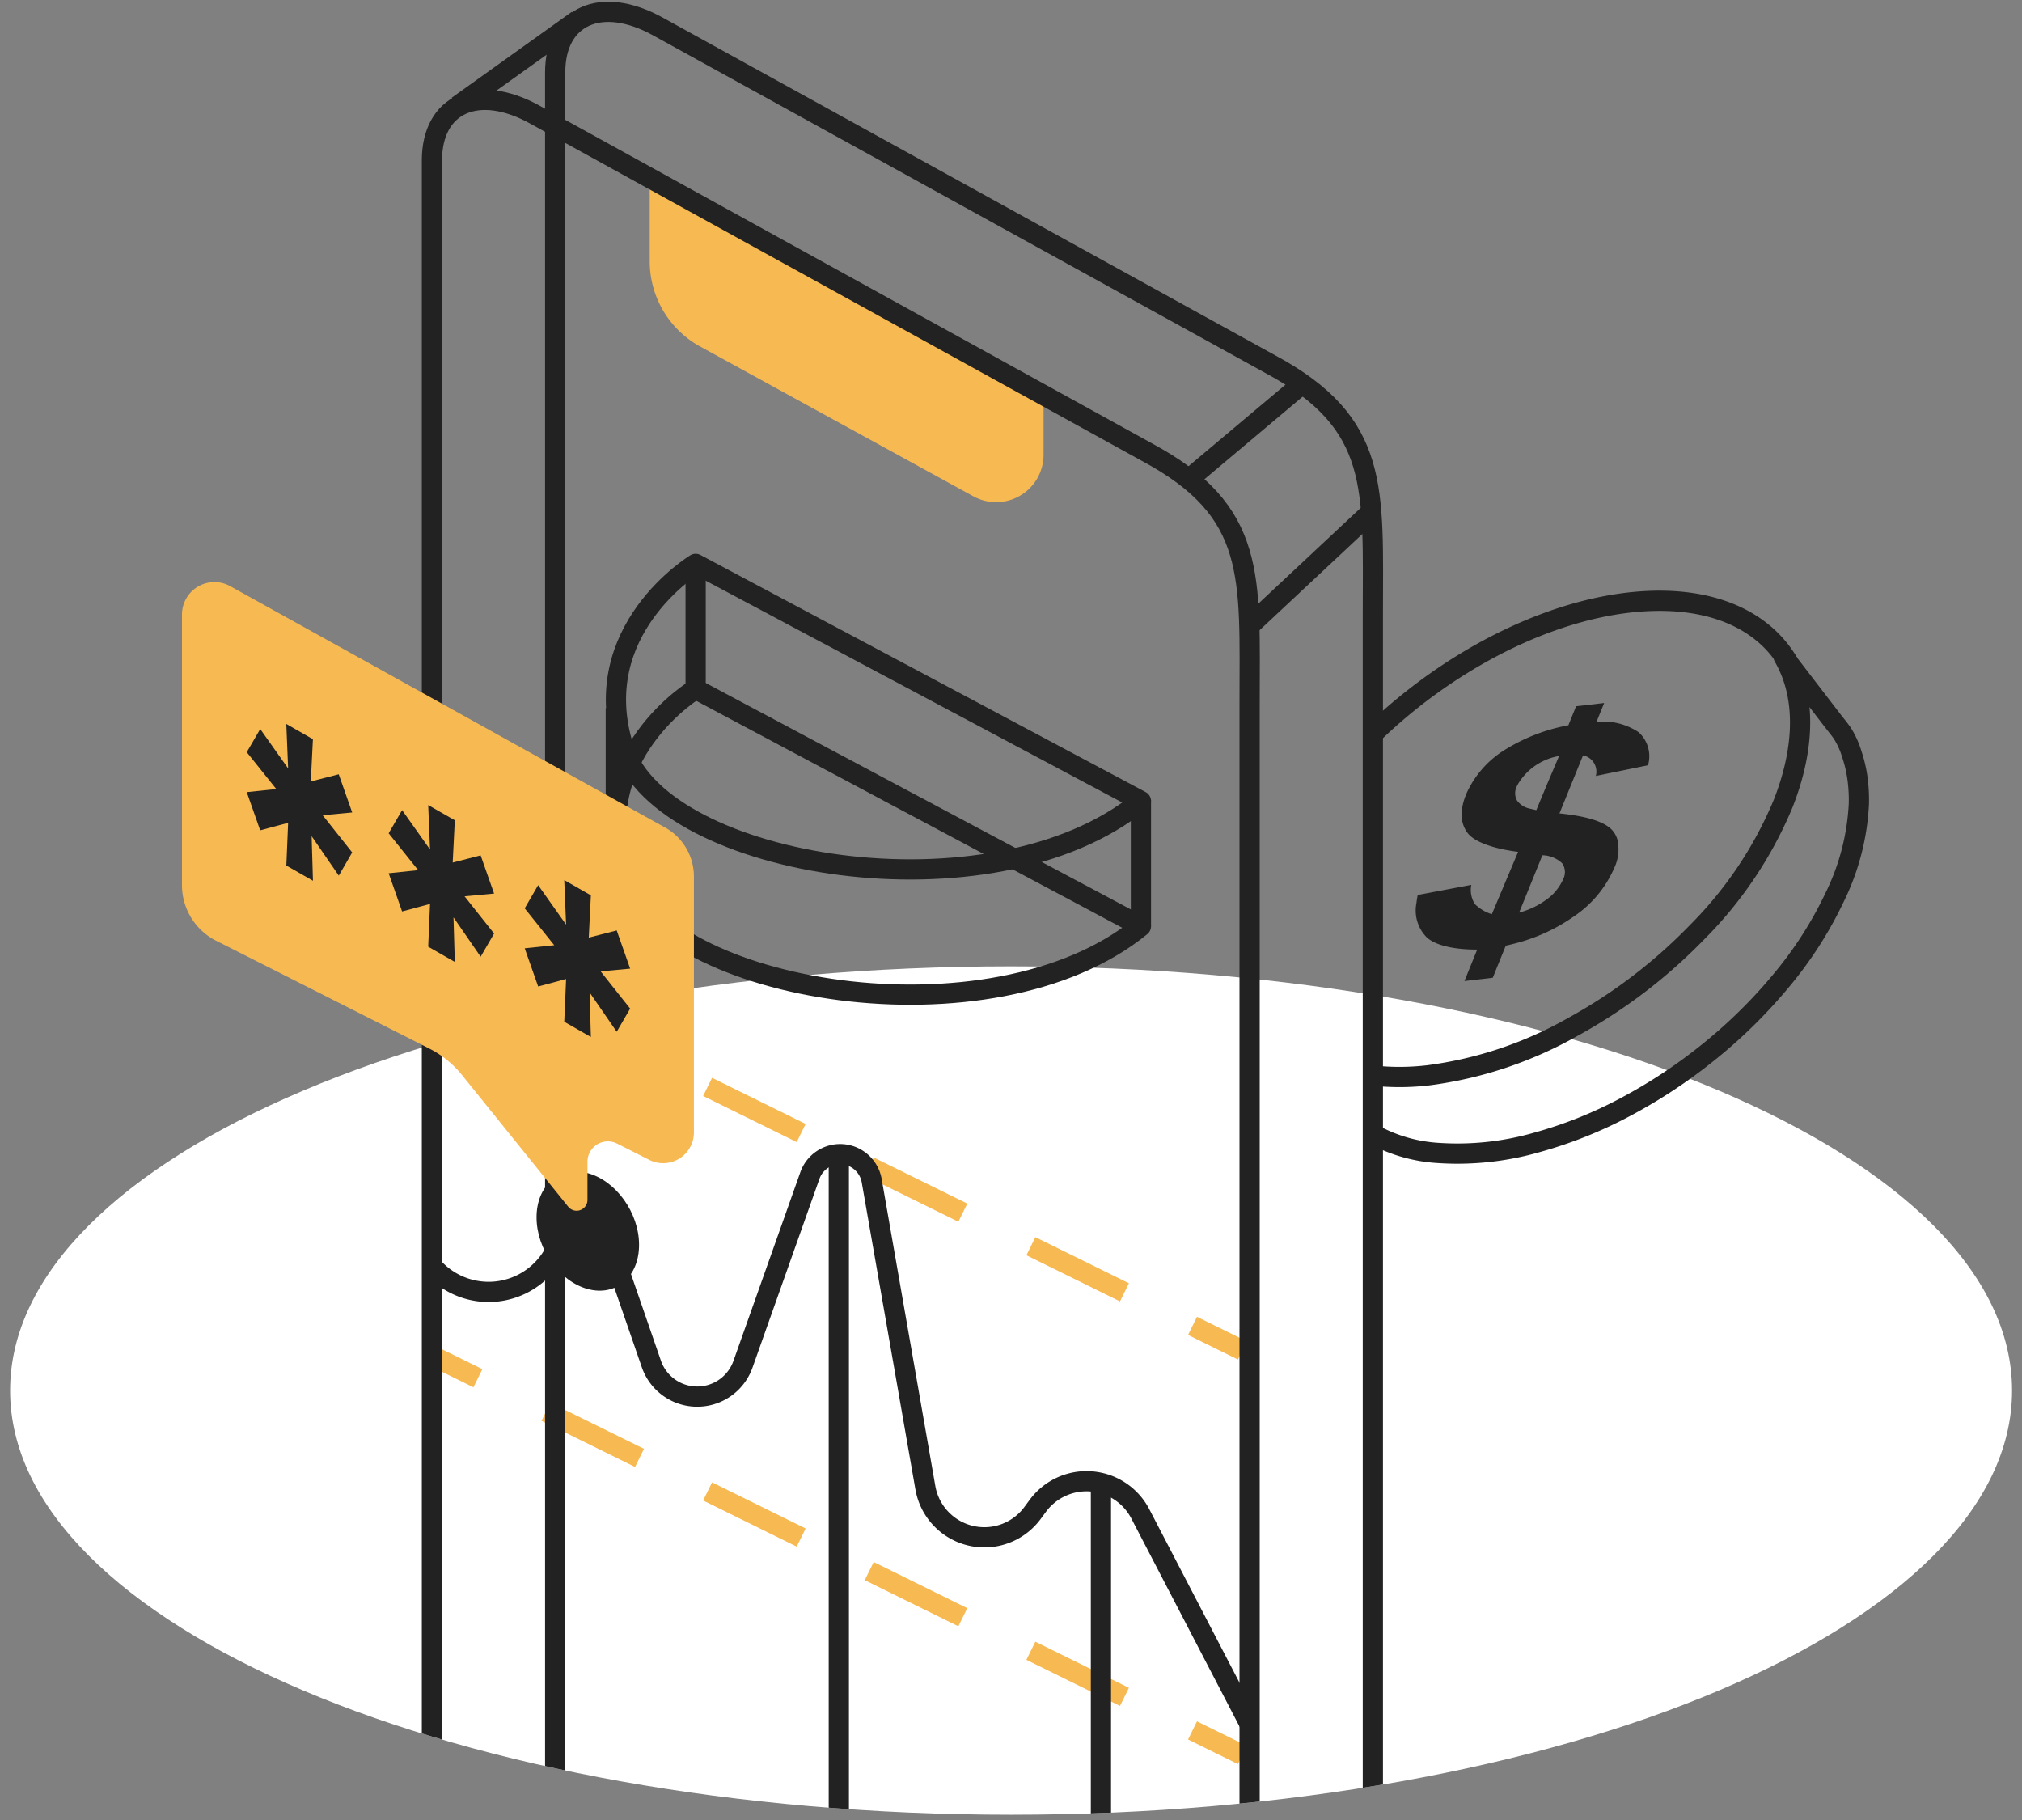 <?xml version="1.0" encoding="UTF-8"?>
<svg xmlns="http://www.w3.org/2000/svg" width="200" height="180" viewBox="0 0 200 180">
  <rect x="0" y="0" width="200" height="180" fill="#808080" stroke="none"/>
  <defs>
    <clipPath id="1v2an44rra">
      <path data-name="Rectangle 4931" transform="translate(1128 412)" style="fill:#fff" d="M0 0h200v180H0z"></path>
    </clipPath>
    <clipPath id="5xdp8z54ob">
      <path data-name="Rectangle 4929" transform="translate(0 .001)" style="fill:none" d="M0 0h198.017v277.687H0z"></path>
    </clipPath>
    <clipPath id="famsxosokc">
      <path data-name="Path 9401" d="M100.865 0a69.664 69.664 0 0 0-12.147 1.112C34.883 10.69 0 154.356 0 177.527s44.328 41.954 99.009 41.954 99.008-18.784 99.008-41.954c0-22.1-15.695-177.47-97.041-177.527z" style="fill:none"></path>
    </clipPath>
  </defs>
  <g data-name="Group 9160" transform="translate(-1128 -412)" style="clip-path:url(#1v2an44rra)">
    <g data-name="Group 9155">
      <g data-name="Group 9154" style="clip-path:url(#5xdp8z54ob)" transform="translate(1129 372)">
        <path data-name="Path 9391" d="M198.017 177.527c0 23.171-44.328 41.954-99.009 41.954S0 200.7 0 177.527s44.327-41.954 99.008-41.954 99.009 18.783 99.009 41.954" style="fill:#fff"></path>
      </g>
    </g>
    <g data-name="Group 9157">
      <g data-name="Group 9156" style="clip-path:url(#famsxosokc)" transform="translate(1129 372)">
        <path data-name="Line 2002" transform="translate(41.336 173.879)" style="stroke-width:2px;stroke:#f7b952;stroke-miterlimit:10;fill:none" d="m0 0 4.934 2.431"></path>
        <path data-name="Line 2003" transform="translate(53.001 179.627)" style="stroke-dasharray:10.319 7.505;stroke-width:2px;stroke:#f7b952;stroke-miterlimit:10;fill:none" d="m0 0 60.587 29.855"></path>
        <path data-name="Line 2004" transform="translate(116.954 211.141)" style="stroke-width:2px;stroke:#f7b952;stroke-miterlimit:10;fill:none" d="m0 0 4.934 2.431"></path>
        <path data-name="Line 2005" transform="translate(41.336 133.869)" style="stroke-width:2px;stroke:#f7b952;stroke-miterlimit:10;fill:none" d="m0 0 4.934 2.431"></path>
        <path data-name="Line 2006" transform="translate(53.001 139.617)" style="stroke-dasharray:10.319 7.505;stroke-width:2px;stroke:#f7b952;stroke-miterlimit:10;fill:none" d="m0 0 60.587 29.855"></path>
        <path data-name="Line 2007" transform="translate(116.954 171.131)" style="stroke-width:2px;stroke:#f7b952;stroke-miterlimit:10;fill:none" d="m0 0 4.934 2.431"></path>
        <path data-name="Path 9392" d="M63.265 58.149v7.7a9.617 9.617 0 0 0 4.859 8.351l27.089 14.85a4.688 4.688 0 0 0 7.008-4.074V79.3" style="fill:#f7b952"></path>
        <path data-name="Line 2008" transform="translate(116.539 77.885)" style="stroke:#222;stroke-linejoin:round;stroke-width:2px;fill:none" d="M11.351 0 0 9.545"></path>
        <path data-name="Line 2009" transform="translate(122.602 90.655)" style="stroke:#222;stroke-linejoin:round;stroke-width:2px;fill:none" d="M11.996 0 0 11.222"></path>
        <path data-name="Path 9393" d="M67.807 95.766s-10.843 6.549-7.095 18.26 36.369 17.284 51.139 5.195z" style="stroke:#222;stroke-linejoin:round;stroke-width:2px;fill:none"></path>
        <path data-name="Path 9394" d="M67.807 108.149s-10.843 6.549-7.095 18.26 36.369 17.284 51.139 5.2z" style="stroke:#222;stroke-linejoin:round;stroke-width:2px;fill:none"></path>
        <path data-name="Line 2010" transform="translate(111.851 119.152)" style="stroke:#222;stroke-linejoin:round;stroke-width:2px;fill:none" d="M0 12.453V0"></path>
        <path data-name="Line 2011" transform="translate(59.911 110.025)" style="stroke:#222;stroke-linejoin:round;stroke-width:2px;fill:none" d="M0 12.48V0"></path>
        <path data-name="Line 2012" transform="translate(67.807 95.766)" style="stroke:#222;stroke-linejoin:round;stroke-width:2px;fill:none" d="M0 12.383V0"></path>
        <path data-name="Path 9395" d="M175.935 105.623a11.024 11.024 0 0 0-2.495-2.97c-2.944-2.471-7.367-3.656-12.918-3.1a11.32 11.32 0 0 0-.4.042c-8.778 1.009-18.215 6.094-25.333 12.984" style="stroke:#222;stroke-linejoin:round;stroke-width:2px;fill:none"></path>
        <path data-name="Path 9396" d="M134.7 152.109a15.258 15.258 0 0 0 6.569 1.921 28.449 28.449 0 0 0 9.768-1.05 42.783 42.783 0 0 0 8.891-3.578 51.28 51.28 0 0 0 8.008-5.3 50.05 50.05 0 0 0 7.13-6.98 38.653 38.653 0 0 0 5.392-8.357 23.52 23.52 0 0 0 2.407-9.275 15.814 15.814 0 0 0-.1-2.208 13.015 13.015 0 0 0-.6-2.7 8.426 8.426 0 0 0-.931-2.055c-.3-.438-.652-.851-.976-1.272q-1.908-2.484-3.814-4.969l-1.02-1.33c2.555 4.435 1.754 9.932-.035 14.484a39.4 39.4 0 0 1-8.551 12.779 51.665 51.665 0 0 1-12.266 9.344 39.181 39.181 0 0 1-14.3 4.787 24.514 24.514 0 0 1-5.309.043" style="stroke:#222;stroke-linejoin:round;stroke-width:2px;fill:none"></path>
        <path data-name="Path 9397" d="M162.009 115.685a3.2 3.2 0 0 0-.922-3.264 6.332 6.332 0 0 0-4.174-1.025l.758-1.867-2.777.32-.764 1.881a18.14 18.14 0 0 0-6.413 2.508 9.823 9.823 0 0 0-3.693 4.3q-.972 2.393.151 3.861c.722.943 2.783 1.578 4.986 1.848l-2.6 6.168a4.107 4.107 0 0 1-1.678-1 2.58 2.58 0 0 1-.352-1.9l-5.3 1c-.058.279-.1.542-.129.8a3.762 3.762 0 0 0 1.019 3.388c.941.866 2.942 1.223 4.992 1.21l-1.262 3.112 2.8-.323 1.288-3.173c.243-.054.484-.112.72-.174a17.718 17.718 0 0 0 6-2.71 11.029 11.029 0 0 0 3.987-4.754 4.286 4.286 0 0 0 .32-2.908 2.442 2.442 0 0 0-.44-.811c-.716-.87-2.485-1.442-5.276-1.726l2.331-5.739a1.638 1.638 0 0 1 1.292 1.922 2.067 2.067 0 0 1-.027.113zm-8.409 11.3a4.88 4.88 0 0 1-1.705 2.034 7.862 7.862 0 0 1-2.634 1.235l2.3-5.667a2.947 2.947 0 0 1 1.951.784 1.536 1.536 0 0 1 .088 1.614m-1.572-9.433-1.068 2.571-.656-.151a2.094 2.094 0 0 1-1.247-.788 1.489 1.489 0 0 1-.04-1.381 2.714 2.714 0 0 1 .344-.58h-.008a5.894 5.894 0 0 1 3.858-2.454z" style="fill:#222"></path>
        <path data-name="Path 9398" d="M41.988 165.491a7.4 7.4 0 0 0 12.212-2.372 2.776 2.776 0 0 1 5.2.124l4.029 11.657a4.8 4.8 0 0 0 9.057.036l6.622-18.677a3.172 3.172 0 0 1 6.114.513l5.309 30.369a5.922 5.922 0 0 0 10.594 2.5l.532-.719a5.993 5.993 0 0 1 10.135.8l10.808 20.785" style="stroke:#222;stroke-linejoin:round;stroke-width:2px;fill:none"></path>
        <path data-name="Line 2013" transform="translate(44.256 41.992)" style="stroke:#222;stroke-linejoin:round;stroke-width:2px;fill:none" d="M0 8.492 11.871 0"></path>
        <path data-name="Path 9399" d="m112.449 275.244-60.574-33.4c-5.607-3.092-10.152-10.144-10.152-15.75V55.873c0-5.606 4.545-7.645 10.152-4.553l60.575 33.4c10.925 5.87 10.15 12.269 10.15 24.832V270.69c0 5.61-4.544 7.646-10.151 4.554z" style="stroke:#222;stroke-linejoin:round;stroke-width:2px;fill:none"></path>
        <path data-name="Path 9400" d="m124.639 266.537-60.574-33.4c-5.607-3.092-10.152-10.144-10.152-15.75V47.166c0-5.606 4.545-7.645 10.152-4.553l60.575 33.4c10.925 5.866 10.151 12.265 10.151 24.828v161.142c0 5.607-4.545 7.646-10.152 4.554z" style="stroke:#222;stroke-linejoin:round;stroke-width:2px;fill:none"></path>
        <path data-name="Line 2014" transform="translate(81.969 154.249)" style="stroke:#222;stroke-linejoin:round;stroke-width:2px;fill:none" d="M0 0v104.484"></path>
        <path data-name="Line 2015" transform="translate(107.896 186.368)" style="stroke:#222;stroke-linejoin:round;stroke-width:2px;fill:none" d="M0 0v86.683"></path>
      </g>
    </g>
    <g data-name="Group 9159">
      <g data-name="Group 9158" style="clip-path:url(#5xdp8z54ob)" transform="translate(1129 372)">
        <path data-name="Path 9402" d="M62.211 163.12c0 3.165-2.27 5.121-5.07 4.368s-5.07-3.929-5.07-7.094 2.27-5.121 5.07-4.368 5.07 3.929 5.07 7.094" style="fill:#222"></path>
        <path data-name="Path 9403" d="M64.638 121.762 21.692 97.928A3.214 3.214 0 0 0 17 100.782v26.759a6.163 6.163 0 0 0 3.381 5.5L41.457 143.7a9.892 9.892 0 0 1 3.237 2.619l10.514 13.031a1.071 1.071 0 0 0 1.9-.672V154.9a2.015 2.015 0 0 1 2.924-1.8l3.184 1.611a3.043 3.043 0 0 0 4.42-2.711v-25.311a5.547 5.547 0 0 0-3-4.927" style="fill:#f7b952"></path>
        <path data-name="Path 9404" d="m27.5 121.377-2.764.743-1.329-3.777 2.92-.307-2.92-3.646 1.333-2.29 2.76 3.9-.182-4.4 2.633 1.506-.209 4.18 2.764-.709 1.329 3.777-2.92.272 2.92 3.681-1.325 2.293-2.686-3.9.131 4.408-2.633-1.505z" style="fill:#222"></path>
        <path data-name="Path 9405" d="m41.536 129.4-2.764.743-1.329-3.777 2.92-.307-2.92-3.646 1.329-2.292 2.764 3.9-.182-4.4 2.633 1.506-.209 4.18 2.764-.709 1.329 3.777-2.92.272 2.92 3.681-1.329 2.291-2.686-3.892.131 4.408-2.633-1.505z" style="fill:#222"></path>
        <path data-name="Path 9406" d="m54.995 136.822-2.764.743-1.331-3.777 2.92-.307-2.92-3.646 1.329-2.292 2.764 3.9-.182-4.4 2.633 1.506-.209 4.18L60 132.02l1.33 3.78-2.92.272 2.92 3.681-1.33 2.288-2.686-3.892.131 4.408-2.633-1.505z" style="fill:#222"></path>
      </g>
    </g>
  </g>
</svg>
